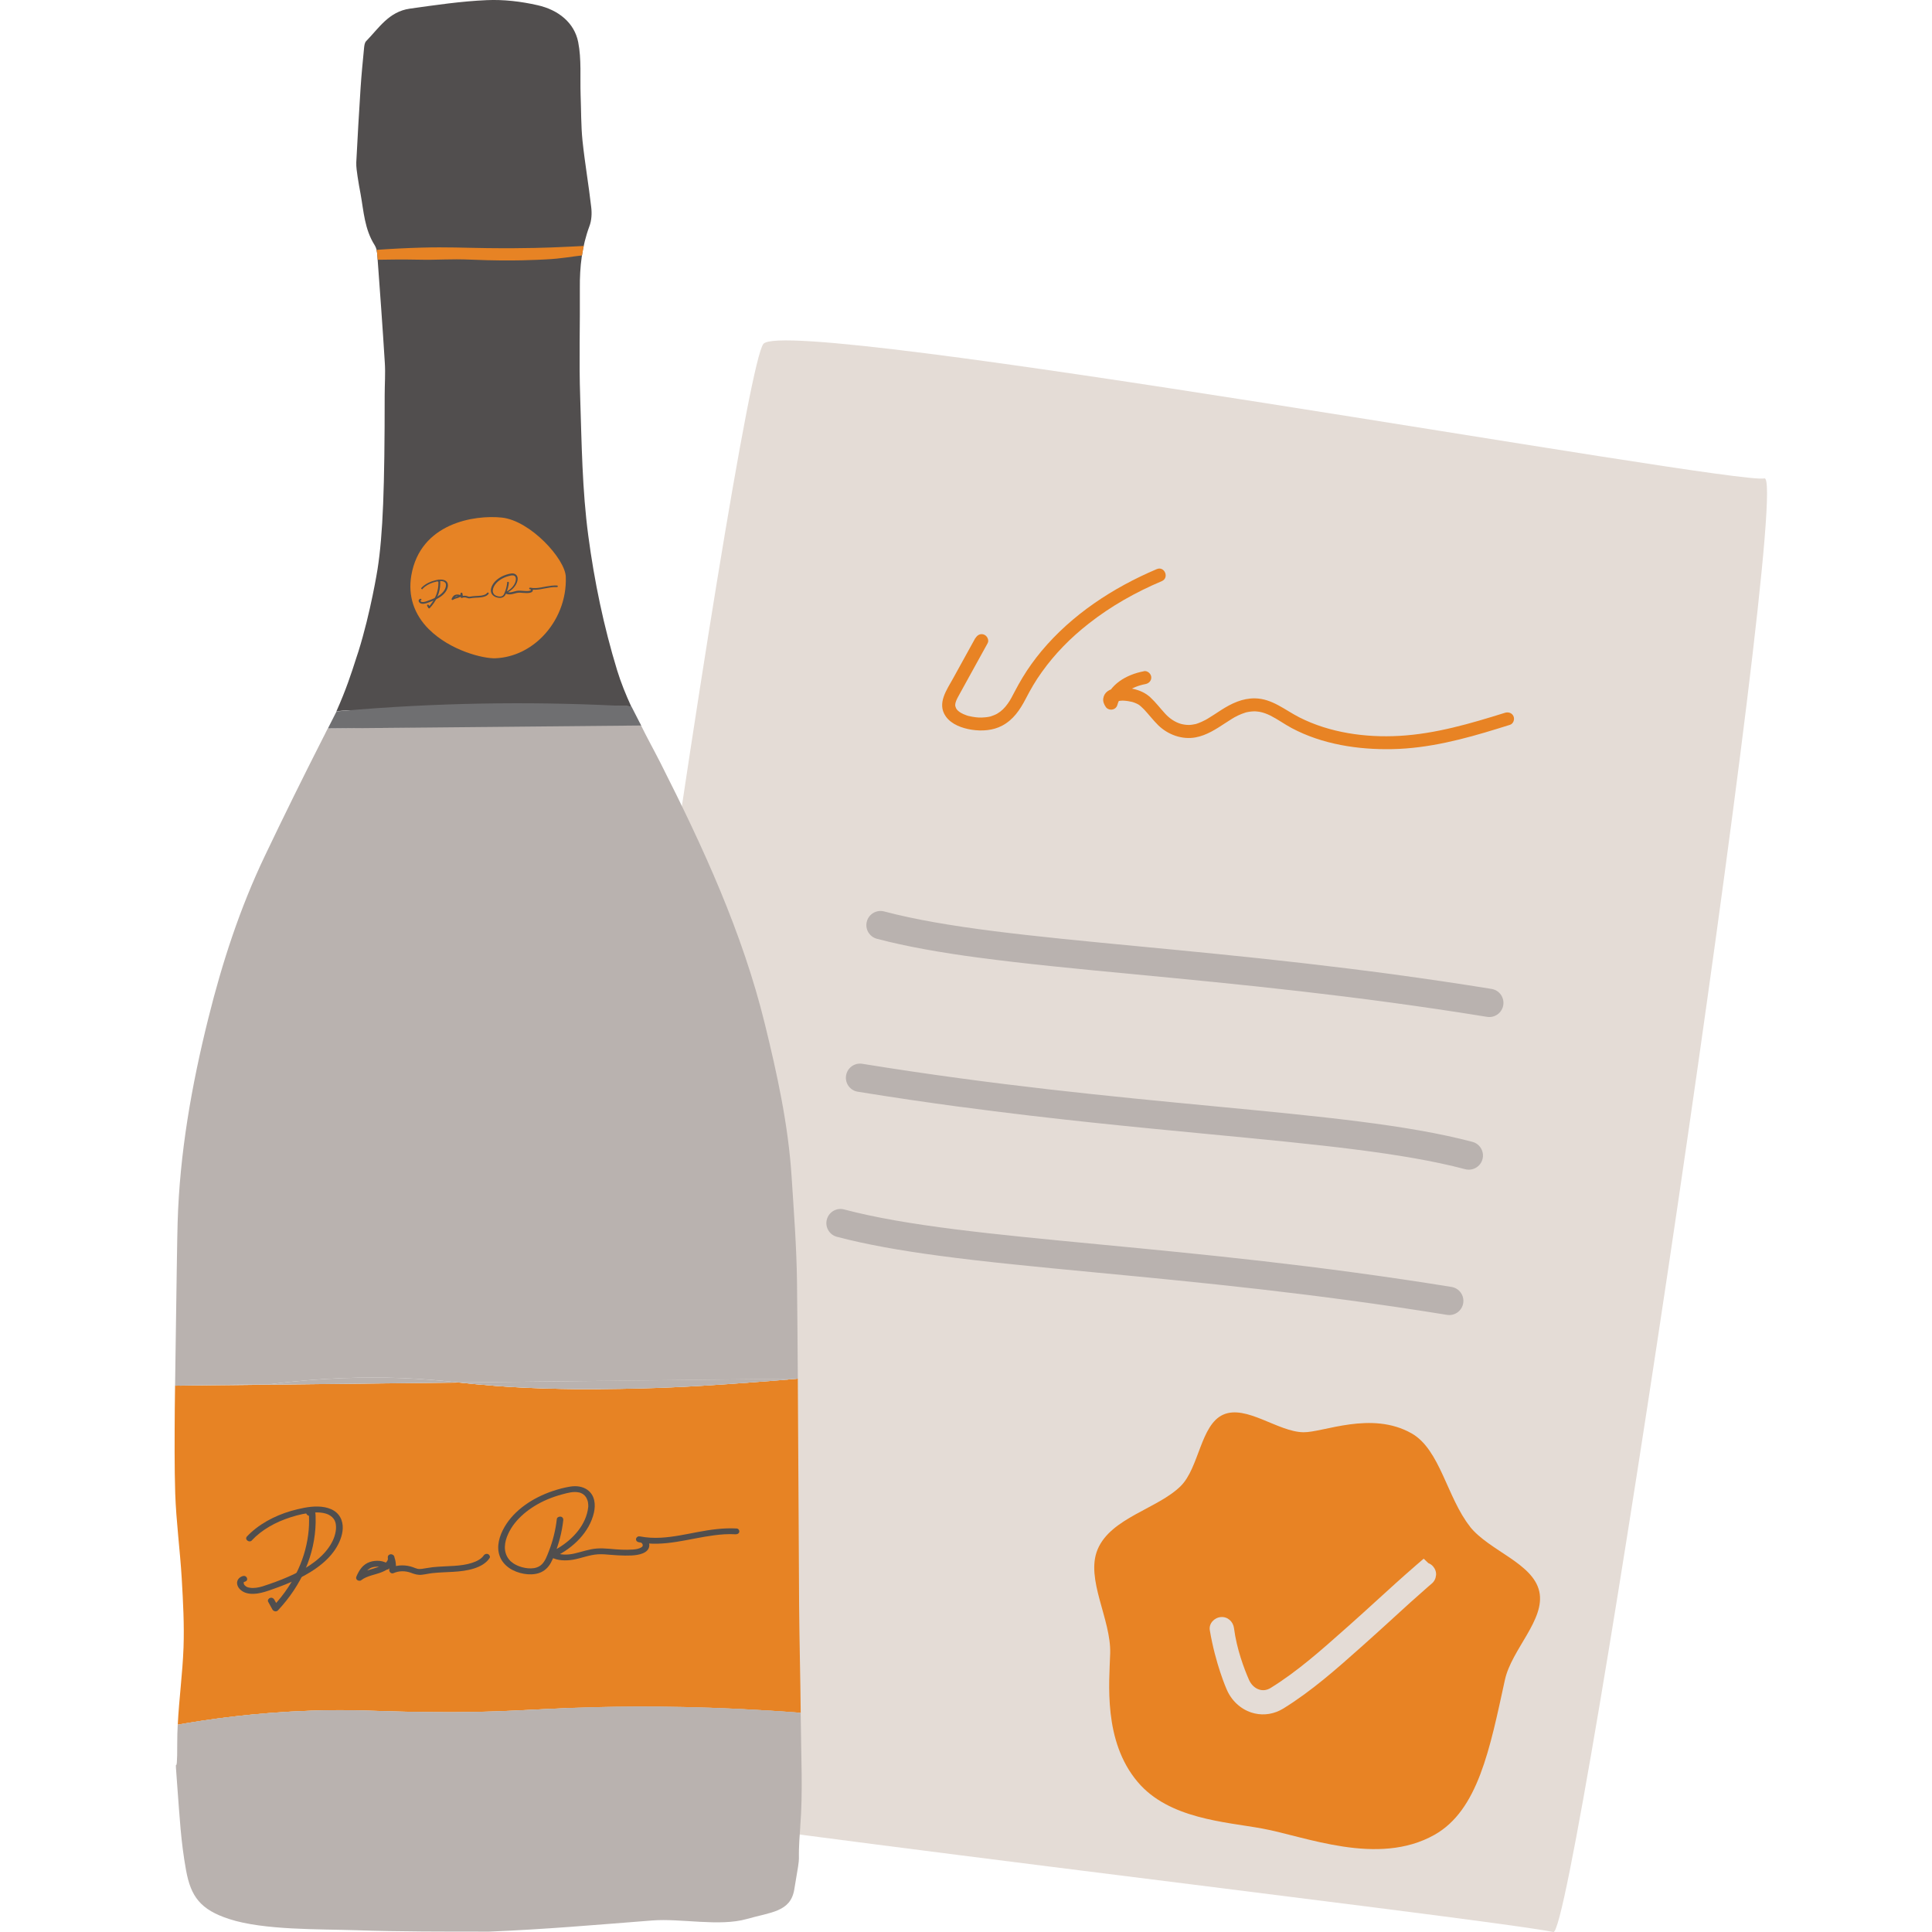 <?xml version="1.0" encoding="UTF-8"?>
<svg id="Layer_1" xmlns="http://www.w3.org/2000/svg" width="399.93" height="399.93" viewBox="0 0 399.93 399.93">
  <defs>
    <style>
      .cls-1 {
        fill: #6f6f71;
      }

      .cls-2 {
        fill: #b9b2af;
      }

      .cls-3 {
        fill: #e68325;
      }

      .cls-4 {
        fill: none;
      }

      .cls-5 {
        fill: #504e4e;
      }

      .cls-6 {
        fill: #e78324;
      }

      .cls-7 {
        fill: #514e4e;
      }

      .cls-8 {
        fill: #e88324;
      }

      .cls-9 {
        fill: #e4dcd6;
      }
    </style>
  </defs>
  <rect class="cls-4" width="399.93" height="399.93"/>
  <g>
    <g>
      <path class="cls-9" d="M321.55,399.93c-13.96-2.87-196.64-24.17-203.99-27.43-7.36-3.26,35.11-295.24,40.48-301.33,5.37-6.09,201.14,29.31,207.19,27.86,6.04-1.46-39.26,301.81-43.67,300.9Z"/>
      <path class="cls-2" d="M202.57,198.24c-7.95-1.07-14.95-2.3-21.05-3.91-1.56-.41-2.5-2.02-2.08-3.58.41-1.56,2.02-2.49,3.58-2.08,12.93,3.42,30.51,5.1,52.76,7.23,21.22,2.03,45.28,4.33,72.98,8.81,1.6.26,2.68,1.76,2.42,3.36-.26,1.6-1.76,2.68-3.36,2.42-27.51-4.46-51.46-6.75-72.6-8.77-12.27-1.17-23.14-2.21-32.65-3.49Z"/>
      <path class="cls-2" d="M198.87,229.14c-6.86-.92-13.95-1.96-21.31-3.15-1.6-.26-2.68-1.76-2.42-3.36.26-1.6,1.76-2.68,3.36-2.42,27.51,4.46,51.46,6.75,72.6,8.77,22.52,2.15,40.31,3.85,53.7,7.39,1.56.41,2.5,2.02,2.08,3.58-.41,1.56-2.02,2.49-3.58,2.08-12.93-3.42-30.51-5.1-52.76-7.23-15.59-1.49-32.7-3.12-51.66-5.67Z"/>
      <path class="cls-2" d="M194.29,259.93c-7.95-1.07-14.95-2.3-21.05-3.91-1.56-.41-2.5-2.02-2.08-3.58.41-1.56,2.02-2.5,3.58-2.08,12.93,3.42,30.51,5.1,52.76,7.23,21.22,2.03,45.28,4.33,72.97,8.81,1.6.26,2.68,1.76,2.42,3.36-.26,1.6-1.76,2.68-3.36,2.42-27.51-4.46-51.46-6.75-72.59-8.76-12.27-1.17-23.14-2.21-32.65-3.49Z"/>
      <g>
        <path class="cls-8" d="M201.92,132.04c-1.53,2.78-3.07,5.56-4.6,8.34-1.32,2.4-3.43,5.24-1.54,7.92,1.18,1.68,3.43,2.46,5.39,2.76,2.1.32,4.4.16,6.29-.85,2.3-1.23,3.66-3.25,4.83-5.49,1.06-2.04,2.03-3.74,3.37-5.6,2.74-3.84,5.99-7.12,9.69-10.02,4.6-3.62,9.73-6.51,15.14-8.8,1.61-.68.58-3.18-1.04-2.49-9.08,3.85-17.57,9.42-23.88,16.99-1.42,1.71-2.72,3.51-3.87,5.41-.58.96-1.13,1.94-1.65,2.94s-.9,1.76-1.46,2.53c-.62.86-1.27,1.53-2.17,2.05-.4.23-.83.39-1.27.54-.37.13.26-.05-.13.04-.12.03-.24.05-.37.08-.25.05-.51.08-.77.1-.91.09-1.57.06-2.61-.12-.27-.05-.53-.11-.79-.17.06.01.23.07-.03,0-.13-.04-.25-.08-.37-.12-.43-.15-.86-.33-1.25-.56.27.15-.06-.05-.09-.07-.09-.06-.19-.13-.28-.2s-.17-.14-.25-.22c-.24-.21.11.19-.05-.06-.06-.09-.13-.17-.19-.25-.09-.12-.13-.25-.04-.05-.11-.26-.21-.53-.2-.73.02-.63.33-1.21.65-1.8.38-.71.78-1.41,1.16-2.11,1.63-2.96,3.27-5.92,4.9-8.88.35-.64-.08-1.5-.71-1.77-.73-.31-1.44.06-1.79.7h0Z"/>
        <path class="cls-8" d="M236.79,138.95c-3.61.68-7.18,2.71-8.12,6.43.81-.21,1.63-.41,2.44-.62-.07-.1-.05-.16.03.08-.01-.03-.05-.07-.05-.1-.03-.3.04.24,0,.05s0,.18,0,.18c.01-.11.08-.16-.06.18.06-.14-.24.27-.03.05-.13.13-.23.17-.03.05.23-.14-.24.07-.02.01.09-.02.18-.07.27-.1.27-.11-.22.02.09-.02.23-.04.46-.07.7-.09.13,0,.25-.01.38-.02.26-.01.02,0-.03,0,.1,0,.19,0,.29.01.58.03,1.15.13,1.71.26.26.06.05.01,0,0,.06.02.11.03.17.05.13.04.26.09.39.14.28.11.56.24.82.39-.23-.13.02.02.1.08.11.08.22.17.32.26.28.25.48.44.65.62,1.02,1.08,1.9,2.26,2.96,3.3,2.01,1.95,4.93,3.02,7.73,2.5,2.3-.43,4.25-1.72,6.17-2.98.47-.31.94-.61,1.41-.9.11-.07.22-.13.34-.2.26-.16-.07.03.13-.08.24-.13.49-.26.74-.38.5-.24,1.01-.43,1.54-.6.3-.09-.09.01.14-.04.13-.03.25-.06.38-.08.28-.05.56-.09.84-.11.15-.01.31-.02.46-.02-.27,0,.07,0,.17,0,.31.02.62.05.92.1.79.14,1.53.43,2.24.78,1.52.76,2.9,1.78,4.4,2.58,6.32,3.37,13.77,4.51,20.87,4.36,7.48-.15,14.73-2.06,21.81-4.25.84-.26,1.68-.52,2.51-.78.7-.22,1.01-1.12.74-1.75-.3-.72-1.08-.96-1.78-.74-7.15,2.23-14.35,4.36-21.89,4.78-6.97.39-14.36-.64-20.64-3.82-3-1.52-5.66-3.9-9.23-3.95-2.59-.03-4.84,1.05-6.97,2.41-.94.6-1.85,1.23-2.81,1.8-.11.06-.22.13-.33.19.28-.16-.12.06-.17.09-.25.13-.51.26-.78.38-.23.1-.46.19-.69.28-.12.04-.23.08-.35.12-.07.02-.14.04-.2.06-.19.06.32-.06-.02,0-.25.05-.49.1-.74.13-.14.02-.29.03-.43.04-.11,0-.49,0-.19.01-.27,0-.54-.03-.8-.06-.16-.02-.32-.05-.47-.08-.08-.02-.51-.12-.25-.05-1.38-.38-2.5-1.2-3.36-2.13-1.04-1.13-1.96-2.36-3.09-3.4-1.01-.94-2.23-1.46-3.57-1.76-1.89-.43-5.79-.6-6.17,1.99-.1.65.18,1.27.54,1.79.31.44.94.62,1.44.48.56-.15.87-.56,1-1.1.04-.16.04-.16,0-.02.03-.08.05-.16.08-.24.05-.14.11-.27.17-.41s.13-.27.21-.4c-.13.21.15-.21.18-.25.19-.25.39-.49.62-.71-.15.15.13-.11.16-.14.14-.12.29-.24.45-.36,1.11-.83,2.48-1.35,3.9-1.62.72-.14,1.28-.75,1.18-1.51-.09-.69-.81-1.3-1.53-1.16h0Z"/>
      </g>
    </g>
    <g>
      <path class="cls-8" d="M304.3,316.01c-4.76-5.98-6.19-15.96-12.1-19.3-8.32-4.71-18.25-.18-22.37-.23-5.29-.06-11.87-5.78-16.65-3.63-4.66,2.1-4.96,10.98-8.76,14.76-4.71,4.69-14.47,6.57-17.21,13.12-2.57,6.15,2.81,14.43,2.6,21.53-.18,5.98-1.49,18.14,5.71,26.63,6.46,7.63,18.05,8.22,25.76,9.62,8.86,1.61,23.92,7.91,35.65,1.31,9.02-5.07,11.46-17.73,14.59-32.08,1.38-6.32,8.43-12.5,7.11-18.32-1.33-5.87-10.34-8.38-14.35-13.4Z"/>
      <path class="cls-9" d="M297.27,326.08c.05-.67-.17-1.31-.61-1.82-.27-.31-.61-.55-.99-.69l-.96-.92-1.73,1.49-.1.09c-2.68,2.32-5.33,4.74-7.9,7.08-1.77,1.61-3.77,3.44-5.72,5.17l-.85.75c-4.85,4.31-9.86,8.77-15.38,12.18-.79.48-1.6.59-2.42.32-.91-.3-1.65-1.05-2.08-2.03-1-2.29-2.53-6.33-3.09-10.67-.18-1.37-1.33-2.41-2.71-2.29-1.38.11-2.52,1.34-2.3,2.7,1.17,7,3.45,12.17,3.45,12.17.97,2.35,2.85,4.13,5.16,4.89.22.07.46.14.69.19,1.99.46,4.09.1,5.91-1.01,5.91-3.65,11.09-8.26,16.09-12.71l.84-.75c1.92-1.71,3.85-3.47,5.72-5.17l.07-.07c2.37-2.17,4.83-4.41,7.3-6.56l.74-.63c.51-.44.81-1.05.86-1.72Z"/>
    </g>
  </g>
  <g>
    <path class="cls-6" d="M165.75,354.55c-17.98-1.38-32.46-1.41-42.48-1.16-14.01.35-19.2,1.21-35.15,1.01-10.69-.13-14.7-.6-23.66-.29-11.71.4-21.27,1.77-27.66,2.9.26-5.3.99-10.61,1.19-15.92.17-4.76-.09-9.56-.37-14.34-.35-5.88-1.15-11.75-1.35-17.63-.17-5.37-.13-11.46-.09-17.52.03-2.32.04-4.06.06-4.76l58.72-.66c4.62.47,9.57.98,17.99,1.24,8.3.25,14.92.1,19.17,0,9.65-.23,17.65-.83,23.98-1.3,3.7-.27,6.8-.53,9.05-.73.12,15.67.16,31.34.27,47,.06,7.38.26,14.77.33,22.15Z"/>
    <path class="cls-9" d="M94.95,286.19l-58.72.66,19.65-.3c11.06-1.42,20.09-1.5,26.38-1.3,5.21.17,8.83.53,12.69.94Z"/>
    <path class="cls-9" d="M165.15,285.39c-2.24.2-5.35.46-9.05.73-6.33.47-14.33,1.07-23.98,1.3-4.26.1-10.87.25-19.17,0-8.43-.26-13.38-.77-17.99-1.24l70.19-.79Z"/>
    <path class="cls-2" d="M165.66,378.11c-.75,9.84.42,3.32-1.25,13.06-.79,4.62-4.84,4.64-9.87,6.08-5.65,1.59-13.64-.17-19.5.29-11.82.92-21.9,1.82-33.77,2.31-8.92,0-18.7.02-27.6-.29-7.48-.25-19.05.02-26.21-2.31-5.98-1.94-7.96-4.66-8.95-10.12-1.09-6-1.32-11.04-1.79-17.07-.7-9.38,0,0-.03-9.38,0-1.22.03-2.43.1-3.66,6.39-1.13,15.95-2.5,27.66-2.9,8.96-.31,12.97.16,23.66.29,15.95.2,21.14-.66,35.15-1.01,10.01-.25,24.5-.22,42.48,1.16.01.62.03,1.24.03,1.86.06,7.25.45,14.51-.12,21.71Z"/>
    <path class="cls-7" d="M78.09,52.6c.55,7.51,1.11,15.02,1.57,22.53.14,2.21-.03,4.45-.03,6.66,0,19.12-.35,28.81-1.48,36.05,0,0-1.4,8.87-3.97,17.06-.19.57-.39,1.18-.39,1.18-1.09,3.41-2.13,6.62-4.16,11.18,3.08-.49,7.78-.05,13.57,0,3.85.04,45.08-1.37,47.46-1.03-1.12-2.45-2.13-4.93-2.91-7.47-2.78-9.1-4.73-18.48-5.97-27.85-1.27-9.49-1.37-19.1-1.68-28.67-.26-7.53-.01-15.1-.07-22.63-.04-4.36.43-8.61,1.98-12.78.46-1.22.53-2.67.37-3.97-.52-4.58-1.32-9.14-1.8-13.73-.32-3.12-.27-6.29-.39-9.43-.13-3.67.2-7.4-.5-10.97-.79-4.02-4.09-6.68-8.4-7.65-3.41-.78-7.05-1.21-10.54-1.05-5.32.23-10.63,1.02-15.91,1.76-4.37.62-6.42,4.05-9.05,6.73-.3.31-.37.87-.42,1.33-.27,2.78-.55,5.58-.73,8.37-.33,5.13-.63,10.25-.89,15.38-.04.98.14,1.98.27,2.95.17,1.21.4,2.41.62,3.6.65,3.6.82,7.31,2.92,10.61.16.25.27.54.36.83l.17,1.01h-.01Z"/>
    <path class="cls-6" d="M77.96,51.72c.02.17.06.34.09.51.03.18.13,1.39.14,1.54,2.57-.05,5.32-.08,8.08-.02,5.06.11,6.34-.21,11.61.01,8.38.36,13.71,0,15.08-.06,3.21-.14,5.87-.67,7.52-.82l.21-1.2c.05-.28.11-.54.16-.77-1.23.08-2.97.15-5.16.25-1.63.07-6.86.3-14.82.2-5-.06-8.21-.25-13.7-.1-3.18.09-6.26.25-9.19.46"/>
    <path class="cls-2" d="M67.84,150.8c-.08.16-.18.37-.31.62-.11.22-.23.47-.37.75-.16.32-.28.54-.33.64-4.1,8.07-8.11,16.19-12,24.35-5.16,10.81-8.83,22.07-11.69,33.57-3.48,13.94-5.95,27.99-6.37,42.29-.09,2.54-.23,12.96-.53,33.82l19.65-.3c11.06-1.42,20.09-1.5,26.38-1.3,5.21.17,8.83.53,12.69.94l70.19-.79c-.04-6.66-.1-13.34-.17-20-.09-7.29-.65-14.57-1.12-21.86-.69-10.71-2.99-21.19-5.55-31.63-4.63-18.86-12.76-36.53-21.6-53.99-1.64-3.22-2.61-4.88-4.21-8.13l-64.64,1.03Z"/>
    <path class="cls-2" d="M94.95,286.19l-58.72.66,19.65-.3c11.06-1.42,20.09-1.5,26.38-1.3,5.21.17,8.83.53,12.69.94Z"/>
    <path class="cls-2" d="M165.15,285.39c-2.24.2-5.35.46-9.05.73-6.33.47-14.33,1.07-23.98,1.3-4.26.1-10.87.25-19.17,0-8.43-.26-13.38-.77-17.99-1.24l70.19-.79Z"/>
    <path class="cls-2" d="M165.75,354.55l-128.95,2.47c6.39-1.13,15.95-2.5,27.66-2.9,8.96-.31,12.97.16,23.66.29,15.95.2,21.14-.66,35.15-1.01,10.01-.25,24.5-.22,42.48,1.16Z"/>
    <path class="cls-3" d="M88.78,130.25c4.44,4.44,11.3,6.13,13.82,6.01,3.75-.17,7.17-1.88,9.75-4.53,3.06-3.14,4.95-7.59,4.77-12.35-.14-3.69-7.33-11.61-13.24-12.24-5.68-.6-16.9,1.14-18.74,12-.71,4.18.55,8.02,3.63,11.11Z"/>
    <g>
      <path class="cls-5" d="M90.77,120.16h.11s.05.04.07.06c-.01-.01,0-.02,0,.02v.03c.02.06-.01.09-.08.09-.08.04-.07.04-.12,0-.02-.01,0,.02,0,0s0,0,0,0c0,.03,0,.05,0,.08,0,.09,0,.19,0,.28,0,.19,0,.38-.02.55-.03.39-.1.77-.2,1.15-.2.75-.53,1.47-.97,2.14-.26.39-.55.76-.87,1.1l.32.05c-.08-.15-.16-.3-.24-.44-.05-.08-.14-.14-.24-.1-.09.03-.16.13-.12.22.08.15.16.3.24.44.06.11.22.16.32.05.66-.71,1.21-1.51,1.58-2.38s.57-1.75.58-2.67c0-.12,0-.25,0-.37,0-.13,0-.27-.13-.37-.14-.11-.38-.07-.42.1-.04.16.12.3.3.24.23-.07.11-.39-.13-.32h0Z"/>
      <path class="cls-5" d="M87.48,121.89c.58-.62,1.37-1.06,2.22-1.33.44-.14.91-.25,1.38-.28.22-.01.43,0,.65.06.17.05.34.16.45.3.05.07.08.13.11.23,0,.03.01.05.02.1s.01.09.01.14c0,.16-.03.35-.09.53-.11.36-.34.71-.61,1-.63.68-1.52,1.14-2.42,1.49-.25.1-.5.19-.75.28-.23.08-.47.17-.71.2-.12.01-.24.02-.36,0-.03,0-.06-.01-.09-.02,0,0-.06-.02-.03,0,.02,0-.01,0-.01,0-.02,0-.04-.02-.06-.03,0,0-.03-.01,0,0,.02.01-.02-.01-.02-.02-.02-.01-.03-.02-.05-.04,0,0-.03-.03-.01-.01.01.01,0,0,0,0-.01-.02-.03-.03-.04-.05,0,0,0-.01-.01-.02-.01-.02,0,.03,0,0,0-.01-.01-.03-.02-.04-.01-.04,0,.02,0-.01,0-.02,0-.06,0-.02,0-.02,0-.03.01-.05,0,.03,0,0,0,0,.01-.02-.02.03,0,0,0,0,0-.01.01-.01-.03,0-.02.01,0,0,0,0,.02,0,.03-.01-.03.02.02,0,.03,0,.23-.07.11-.39-.13-.32-.21.06-.35.23-.33.44s.17.36.35.47c.23.13.54.14.8.1.29-.04.57-.13.84-.23,1.04-.36,2.09-.81,2.91-1.5.37-.31.69-.68.9-1.09.19-.38.33-.83.24-1.25-.05-.22-.15-.43-.34-.59s-.43-.26-.67-.3c-.51-.1-1.05,0-1.55.11-1,.23-1.96.68-2.68,1.34-.08.07-.16.15-.23.23-.16.17.13.39.29.22h0Z"/>
      <path class="cls-5" d="M95.34,123.28c-.26-.25-.74-.27-1.08-.15-.42.14-.62.49-.77.83-.03.07-.02.15.05.2.06.05.17.06.23.01.33-.26.8-.31,1.2-.47s.82-.47.7-.9l-.36.11c.08.21.11.44.07.67-.02.11.11.26.25.19.31-.14.68-.14,1-.02.21.08.4.14.63.11.21-.02.41-.07.61-.09.79-.09,1.62-.02,2.39-.27.36-.11.7-.3.89-.6.05-.08,0-.19-.09-.23-.1-.04-.2,0-.25.08,0,0-.03.05-.01.02-.01.01-.02.03-.03.04-.02.02-.04.04-.06.06-.05.05-.09.07-.16.12-.13.08-.25.13-.4.18-.33.11-.67.15-1.03.17-.41.03-.83.03-1.24.08-.21.02-.41.07-.61.09-.09.01-.17.01-.25,0-.09-.02-.17-.06-.25-.09-.39-.14-.86-.15-1.24.02l.25.19c.04-.29.01-.57-.08-.84-.03-.09-.15-.13-.24-.1-.1.03-.14.13-.12.22,0,.02,0,.02,0,0,0,0,0,.02,0,.02,0,0,0,.06,0,.03,0,.02,0,.03-.01.05,0,.03,0,0,0,.02-.04.07-.06.1-.13.16-.02.02-.06.05-.1.07s-.07.05-.11.07c-.08.04-.16.07-.26.11-.38.13-.82.21-1.14.46l.28.21c.06-.13.13-.29.21-.4.04-.06.1-.12.16-.16.03-.03.07-.05.11-.07,0,0,.05-.02.02-.01.02,0,.03-.01.05-.02.03-.01.07-.02.11-.03,0,0,.06-.01.03,0,.02,0,.04,0,.06,0,.04,0,.08,0,.12,0,.02,0,.04,0,.06,0-.03,0,.02,0,.03,0,.04,0,.08,0,.11.02.02,0,.03,0,.05.01.01,0,.01,0,0,0,0,0,.02,0,.03,0,.02,0,.03.01.05.02,0,0,.05.03.03.02s.02.02.03.02c.02.01.03.02.04.04.07.07.2.05.27-.02.07-.07.05-.17-.02-.24h0Z"/>
      <path class="cls-5" d="M104.99,120.65c-.07.64-.23,1.27-.47,1.88-.1.25-.2.54-.39.73-.05.05-.09.08-.15.11-.02.01-.05.03-.07.04.03-.02-.02,0-.02,0-.02,0-.03.01-.05.02-.13.04-.19.05-.33.06-.23,0-.5-.04-.71-.13-.05-.02-.11-.05-.16-.07-.07-.04-.09-.05-.15-.09-.04-.03-.09-.06-.13-.1-.01-.01-.03-.02-.04-.03,0,0-.02-.02,0,0-.03-.03-.06-.06-.08-.09-.35-.44-.26-1-.04-1.48.21-.44.5-.8.88-1.13s.88-.63,1.37-.84c.28-.12.56-.21.86-.29s.64-.18.95-.11c.01,0,.03,0,.04,0,.06.01-.03-.01.03,0,.03,0,.05.02.08.03s.05.02.07.04c-.03-.02.01.01.02.01.01,0,.03.02.04.03.02.02.04.03.06.05-.02-.02.02.02.03.03.02.02.03.04.04.06,0,.01.02.03.03.04.02.03,0-.02,0,.02.02.04.04.09.06.14,0,.02.01.04.02.07,0,0,.01.05,0,.02,0-.02,0,.03,0,.04,0,.04.01.09.01.14,0,.02,0,.05,0,.07,0,.01,0,.02,0,.04,0,.01,0,0,0,0,0,0,0,.02,0,.03-.11.98-.85,1.83-1.75,2.37-.13.08-.26.15-.4.21-.06.03-.09.1-.08.15,0,.06.05.11.1.14.37.21.85.21,1.26.14.48-.08.93-.28,1.42-.31.26-.02.51,0,.77.03.27.02.54.04.82.04.24,0,.47,0,.7-.04.2-.04.43-.11.56-.26.13-.14.15-.34.06-.5-.1-.19-.3-.3-.54-.31-.09,0-.17.08-.17.16,0,.08.06.16.15.18,1.47.29,2.9-.21,4.34-.4.4-.05.81-.08,1.22-.06.1,0,.2-.03.22-.13.02-.08-.05-.19-.15-.2-.75-.04-1.49.07-2.23.2s-1.41.29-2.13.33c-.4.02-.8,0-1.2-.08l-.02.33s.08.02.04,0c.02,0,.03.01.04.02.04.02-.02-.02.01,0,.01,0,.02.02.04.03.03.03-.02-.03,0,0,0,.01.02.02.03.03-.02-.03,0,.01,0,.02,0,0,.01.05,0,0,0,.01,0,.03,0,.04,0,.01,0,.05,0,0,0,.01,0,.03,0,.04,0,.04.02-.02,0,0,0,0-.03.04,0,0,0,.01-.02.02-.03.03-.02.01-.02.02,0,0-.01,0-.02.01-.03.02-.13.08-.31.11-.48.13-.21.02-.43.01-.64,0-.48-.01-.96-.1-1.44-.07-.45.03-.87.2-1.31.29-.37.08-.81.1-1.15-.09l.02.29c1.1-.53,2.01-1.43,2.27-2.54.11-.46.06-1-.38-1.32-.28-.2-.64-.24-.98-.18s-.69.15-1.02.26c-1.14.39-2.19,1.08-2.76,2.06-.3.51-.49,1.13-.27,1.69s.77.89,1.39,1c.28.05.59.05.86-.04.31-.1.54-.32.68-.59.16-.3.28-.62.38-.94s.2-.67.26-1.01c.03-.17.06-.34.07-.51.01-.09-.04-.18-.15-.2-.09-.02-.21.04-.22.13h0Z"/>
    </g>
    <g>
      <path class="cls-5" d="M63.99,312.61l.4.02.26.2s-.04-.06.02.09l.04.11c.02.2-.08.31-.32.34-.3.14-.27.15-.45,0-.05-.04.01.08,0,0s0,.02,0,.03c0,.09.01.19.02.28.02.34.02.68.02,1.03,0,.67-.02,1.36-.08,2-.12,1.4-.37,2.78-.73,4.15-.72,2.71-1.92,5.3-3.51,7.71-.92,1.4-1.98,2.72-3.15,3.97l1.16.2c-.29-.53-.59-1.06-.88-1.6-.16-.29-.49-.49-.87-.37-.32.1-.58.48-.42.78.29.53.59,1.06.88,1.6.21.39.8.58,1.16.2,2.39-2.56,4.35-5.45,5.69-8.57s2.04-6.32,2.11-9.61c0-.44,0-.89-.01-1.33-.02-.48-.02-.98-.45-1.32-.5-.39-1.37-.25-1.51.37-.13.56.43,1.07,1.06.87.83-.26.38-1.41-.45-1.15h0Z"/>
      <path class="cls-5" d="M52.13,318.86c2.09-2.23,4.95-3.8,8.02-4.78,1.59-.51,3.27-.91,4.96-.99.81-.04,1.56,0,2.35.23.63.19,1.24.57,1.61,1.08.18.25.29.48.38.81.04.12.05.17.07.35s.04.34.04.51c.02.59-.1,1.25-.31,1.91-.4,1.29-1.23,2.54-2.21,3.6-2.29,2.45-5.5,4.09-8.72,5.38-.89.36-1.8.69-2.71,1-.83.29-1.69.6-2.58.71-.43.05-.86.07-1.29,0-.11-.02-.21-.04-.32-.06-.02,0-.2-.06-.12-.03.06.02-.04-.02-.04-.02-.08-.03-.16-.07-.23-.1,0,0-.09-.05-.04-.02.06.04-.07-.05-.08-.06-.06-.04-.11-.08-.16-.13-.01-.01-.1-.09-.05-.04.05.05-.02-.02-.02-.02-.05-.06-.09-.11-.13-.17-.02-.02-.03-.04-.04-.07-.04-.06.03.09,0-.02-.02-.05-.04-.11-.06-.16-.05-.14-.01.05-.01-.04,0-.06.02-.21-.02-.06.01-.05.02-.11.04-.17-.03.11,0,.04.03-.02.04-.07-.07.09-.01.03,0-.01.04-.04.05-.05-.09.03-.07.04-.01.02.03-.02.06-.04.09-.05-.12.07.06-.02.11-.03.84-.24.39-1.39-.45-1.15-.77.22-1.27.85-1.19,1.57s.61,1.31,1.28,1.68c.83.46,1.94.5,2.87.37,1.05-.15,2.04-.48,3.02-.83,3.76-1.31,7.53-2.92,10.5-5.41,1.33-1.11,2.48-2.44,3.24-3.92.7-1.36,1.18-3,.86-4.49-.17-.81-.56-1.54-1.21-2.12s-1.54-.93-2.43-1.1c-1.85-.35-3.79-.02-5.59.41-3.6.84-7.05,2.45-9.67,4.83-.29.26-.57.54-.83.82-.56.6.46,1.4,1.03.8h0Z"/>
      <path class="cls-5" d="M80.47,323.88c-.95-.9-2.67-.96-3.9-.55-1.5.5-2.25,1.75-2.79,3.01-.11.26-.08.54.16.73.21.16.61.22.83.04,1.2-.94,2.89-1.11,4.33-1.7,1.43-.59,2.95-1.69,2.51-3.26l-1.29.4c.28.77.38,1.59.26,2.4-.06.4.39.92.89.69,1.12-.5,2.43-.5,3.59-.07.74.28,1.43.5,2.25.41.74-.08,1.47-.26,2.21-.34,2.86-.32,5.84-.08,8.6-.96,1.29-.41,2.51-1.07,3.22-2.15.19-.28,0-.68-.31-.82-.35-.15-.73,0-.91.28,0,0-.12.17-.05.08-.04.05-.08.1-.12.15-.07.08-.15.16-.23.23-.19.18-.32.27-.58.43-.48.29-.89.46-1.44.64-1.21.39-2.41.53-3.7.62-1.49.1-3,.12-4.48.28-.74.08-1.47.25-2.21.34-.31.04-.6.05-.9-.02-.32-.07-.61-.21-.92-.32-1.41-.5-3.11-.54-4.49.07l.89.69c.16-1.03.05-2.05-.31-3.04-.11-.31-.53-.48-.87-.37-.37.12-.51.46-.42.78.02.07.02.08,0,.02,0,.03,0,.06,0,.09,0,.03-.02.22,0,.1,0,.06-.02.11-.04.17-.03.12.03-.03-.03.07-.14.26-.22.36-.48.58-.07.06-.22.17-.35.25s-.27.16-.41.24c-.3.16-.59.27-.93.39-1.39.47-2.96.76-4.1,1.65l1,.77c.21-.48.46-1.04.75-1.43.15-.21.38-.44.57-.59.12-.09.26-.18.4-.25,0,0,.19-.09.07-.04.06-.03.12-.05.18-.07.13-.04.25-.08.39-.11.02,0,.21-.04.09-.02.07-.01.14-.02.21-.03.14-.02.28-.03.42-.03.07,0,.14,0,.21,0-.12,0,.08,0,.1,0,.14.01.27.03.41.06.05.01.11.03.16.04.05.01.04.01,0,0,.03.01.06.02.09.03.06.02.12.05.18.07.02,0,.17.09.12.06s.09.06.1.08c.06.04.11.09.16.14.25.24.74.17.96-.06.26-.27.19-.62-.07-.86h0Z"/>
      <path class="cls-5" d="M115.27,314.4c-.26,2.3-.82,4.59-1.68,6.77-.36.91-.72,1.95-1.42,2.64-.17.17-.31.27-.52.4-.08.05-.17.09-.26.14.12-.06-.06.03-.07.03-.06.02-.12.05-.18.07-.46.16-.69.19-1.19.21-.83.03-1.79-.16-2.57-.47-.2-.08-.39-.16-.57-.26-.26-.13-.34-.17-.55-.32-.16-.11-.31-.23-.46-.35-.05-.04-.09-.08-.14-.12-.01-.01-.09-.09-.01-.01-.1-.1-.2-.22-.29-.33-1.27-1.6-.95-3.62-.15-5.32.74-1.58,1.79-2.87,3.18-4.08s3.18-2.29,4.95-3.03c1-.42,2.03-.77,3.09-1.05,1.08-.29,2.3-.64,3.43-.38.05.01.09.02.14.03.21.05-.1-.04.09.03.09.04.18.07.27.11s.17.08.25.13c-.12-.07.05.04.06.04.05.03.1.07.14.11.08.06.15.13.22.19-.09-.09.08.09.1.12.05.07.11.13.15.2.03.05.06.09.09.14.07.11-.03-.07.03.05.08.16.15.32.21.49.03.08.05.16.07.24,0,0,.04.17.02.08-.02-.07.02.12.02.14.03.16.04.32.05.49,0,.09,0,.18,0,.27,0,.04,0,.09,0,.13,0,.05,0,.04,0-.03,0,.03,0,.07-.01.1-.39,3.53-3.05,6.59-6.32,8.52-.47.28-.95.53-1.44.77-.21.1-.31.35-.3.55.02.23.17.38.38.5,1.32.75,3.05.77,4.55.52,1.72-.3,3.35-1,5.11-1.11.92-.06,1.85.03,2.76.11.98.08,1.96.14,2.94.15.85,0,1.7,0,2.53-.16.73-.13,1.54-.39,2.03-.93.45-.51.53-1.21.22-1.79-.37-.7-1.09-1.07-1.94-1.1-.33-.01-.61.29-.63.57-.02.3.2.57.54.64,5.29,1.04,10.45-.76,15.64-1.43,1.45-.19,2.93-.3,4.39-.21.37.02.72-.12.81-.48.07-.29-.16-.7-.53-.72-2.72-.15-5.38.23-8.04.73-2.54.48-5.08,1.04-7.68,1.18-1.45.08-2.89,0-4.31-.27l-.09,1.2c-.16,0,.3.07.14.02.06.02.11.04.16.07.15.06-.08-.07.05.02.04.03.09.07.13.1.12.1-.06-.09.03.03.03.04.06.08.09.12-.09-.12.02.04.03.08.01.03.05.18.02.03,0,.05.02.09.02.14,0,.04-.02.18,0,.03,0,.05-.02.09-.03.14-.01.13.06-.09-.01.03-.01.02-.1.15,0,.04-.03.04-.07.08-.11.11-.06.05-.07.06-.03.03-.04.03-.08.05-.12.08-.47.3-1.11.4-1.73.45-.76.06-1.54.05-2.3.03-1.72-.05-3.46-.37-5.18-.24-1.63.12-3.14.7-4.71,1.05-1.33.29-2.93.35-4.14-.34l.08,1.05c3.96-1.91,7.24-5.17,8.17-9.17.38-1.65.23-3.62-1.36-4.75-1-.71-2.3-.86-3.54-.66-1.25.2-2.48.53-3.66.93-4.09,1.39-7.89,3.9-9.94,7.42-1.07,1.84-1.75,4.07-.98,6.09s2.77,3.22,4.99,3.61c1.02.18,2.13.17,3.11-.15,1.13-.37,1.94-1.17,2.46-2.12.59-1.07,1-2.25,1.38-3.39s.71-2.41.93-3.63c.11-.61.2-1.21.27-1.82.04-.33-.15-.65-.53-.72-.33-.06-.77.15-.81.48h0Z"/>
    </g>
    <path class="cls-1" d="M67.87,150.8l1.8-3.54c1.56-.14,3.12-.27,4.7-.4,19.52-1.53,38.33-1.63,56.33-.63.67,1.32,1.35,2.64,2.02,3.95-21.62.2-43.23.41-64.85.61Z"/>
  </g>
</svg>